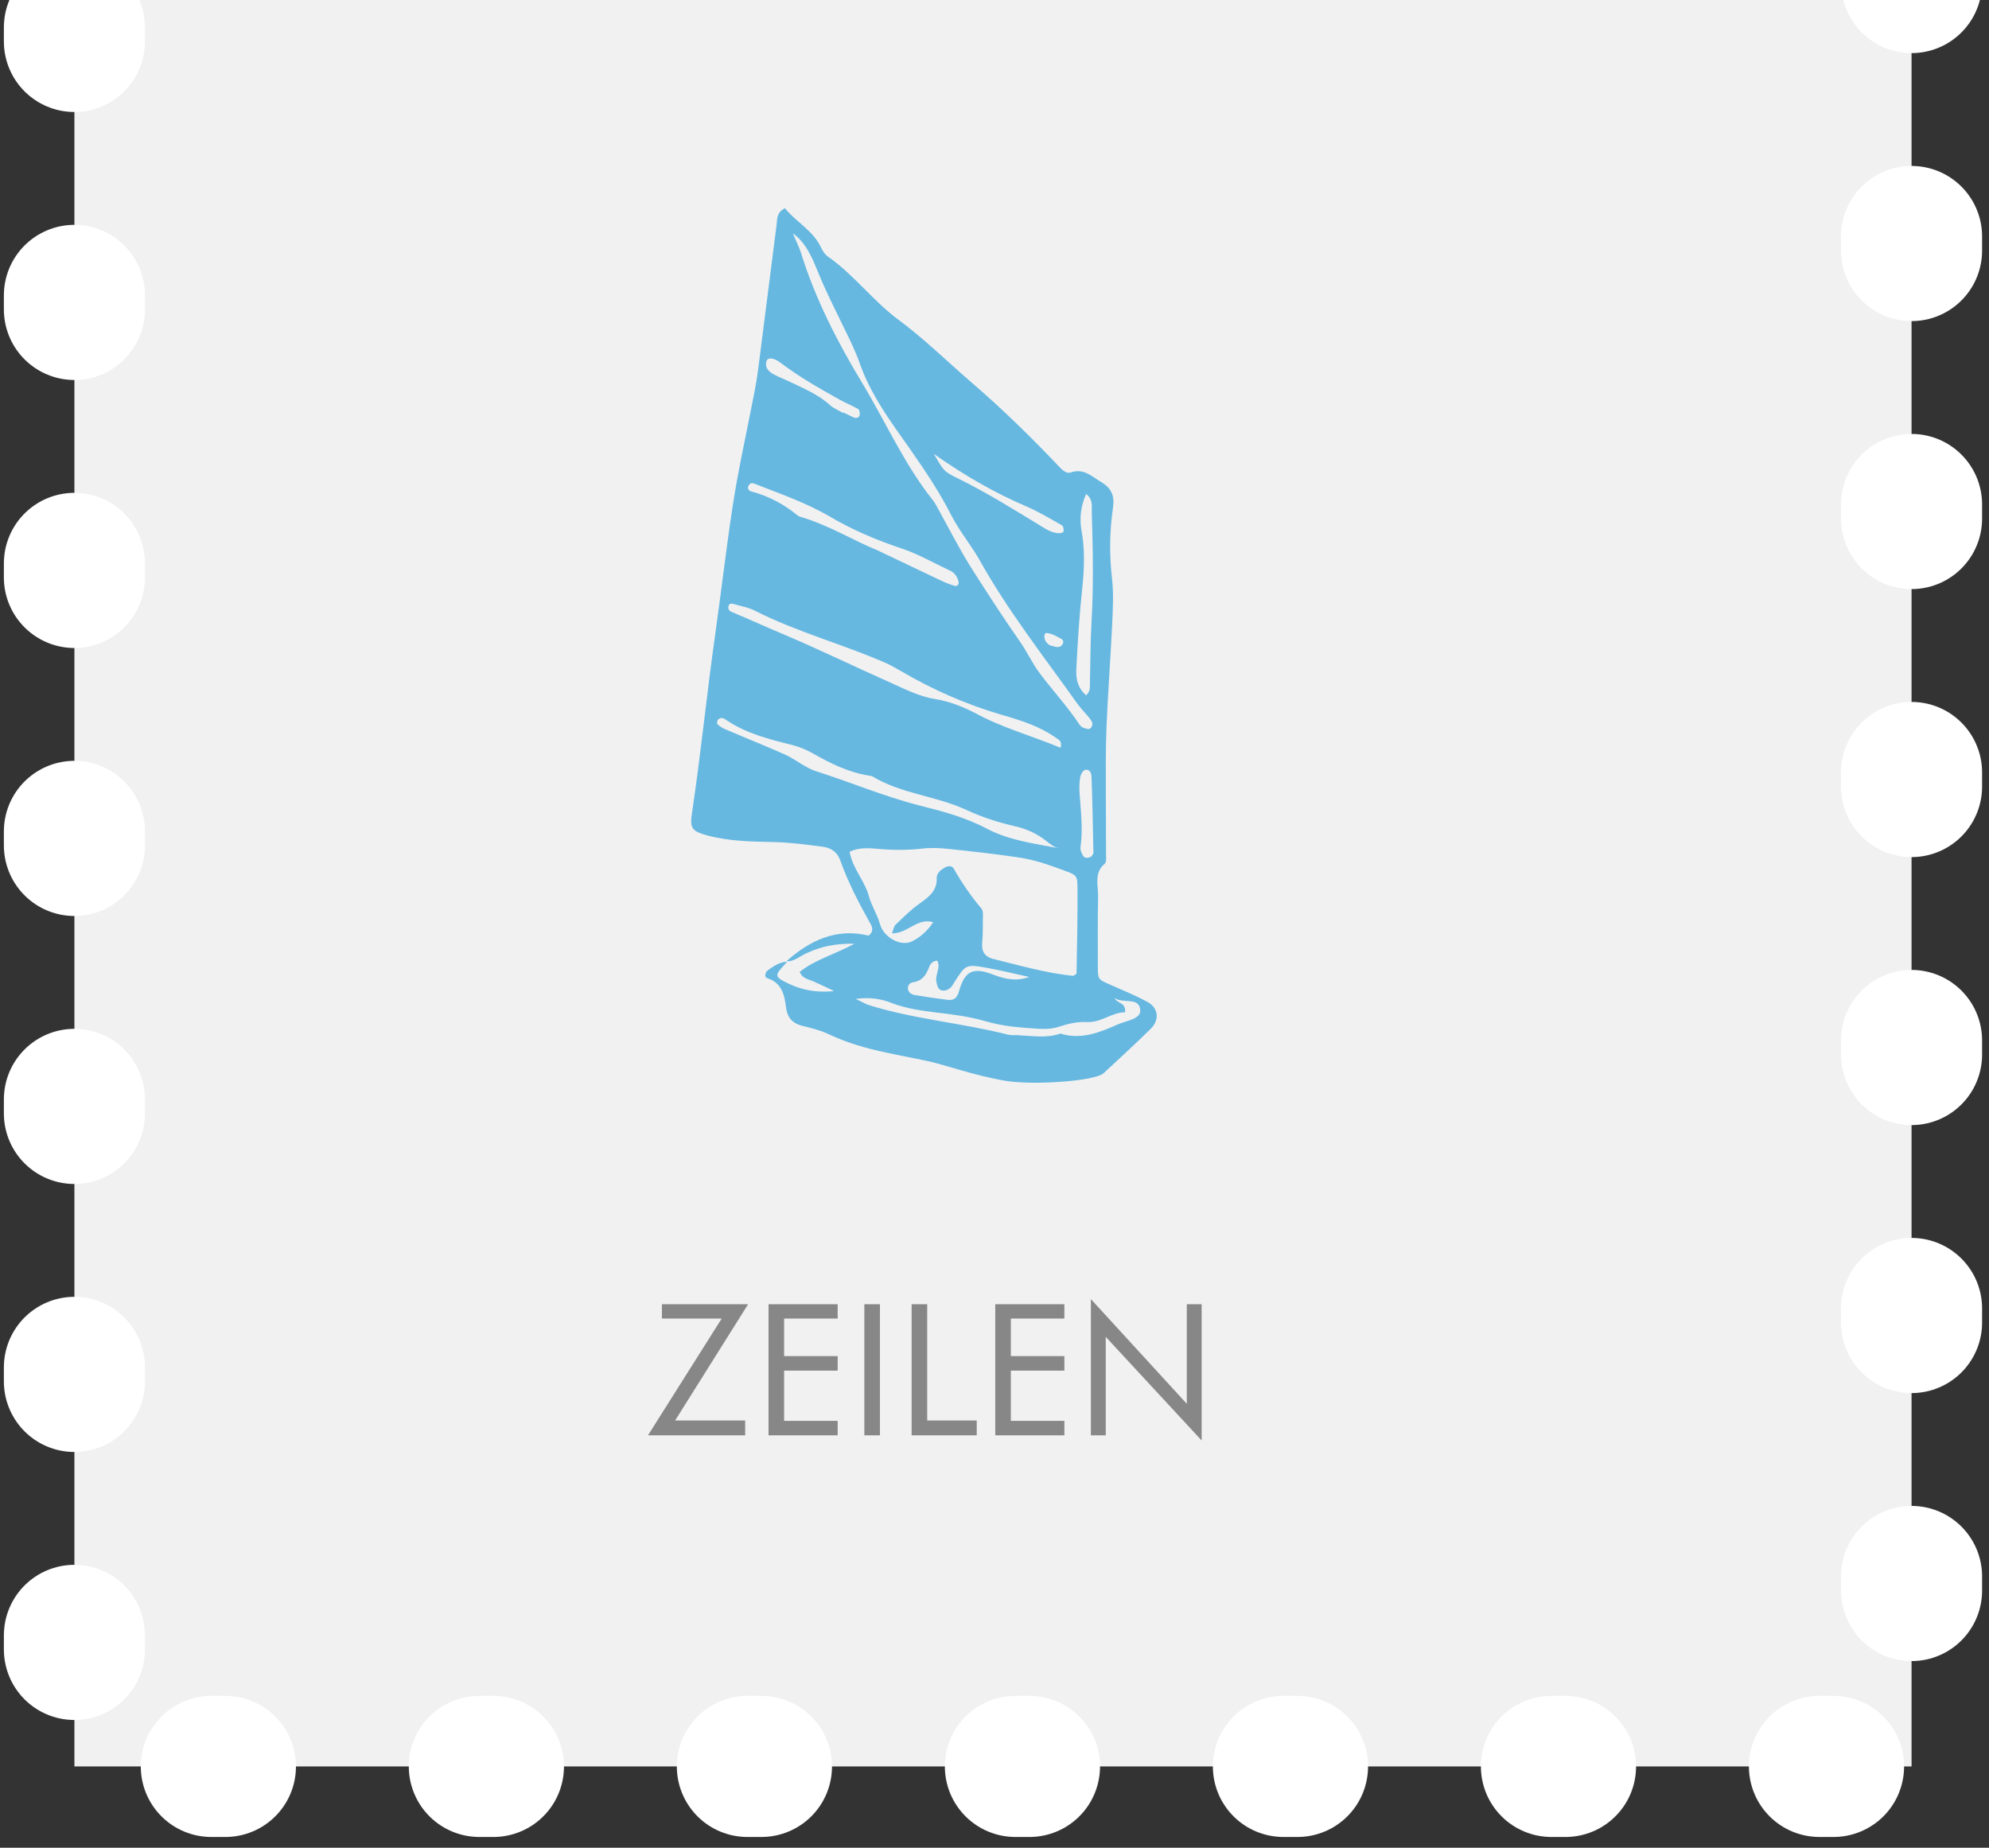 <svg width="141" height="131" viewBox="0 0 141 131" fill="none" xmlns="http://www.w3.org/2000/svg">
<rect x="0" y="0" width="141" height="131" fill="#333333" stroke="none"/>
<rect x="5.275" y="-5" width="130.235" height="130.235" fill="#F1F1F1"/>
<rect x="5.275" y="-5" width="130.235" height="130.235" stroke="white" stroke-width="10" stroke-linecap="round" stroke-linejoin="round" stroke-dasharray="1 18"/>
<path d="M55.746 68.151C57.422 66.661 59.299 65.776 61.573 66.333C61.988 66.006 61.822 65.678 61.656 65.4C60.859 63.975 60.112 62.534 59.564 60.994C59.348 60.388 58.9 60.11 58.303 60.028C57.173 59.881 56.061 59.733 54.916 59.7C53.338 59.668 51.744 59.651 50.184 59.242C49.055 58.931 48.889 58.751 49.055 57.637C49.686 53.428 50.101 49.203 50.699 44.993C51.13 41.947 51.479 38.885 51.944 35.855C52.342 33.251 52.923 30.696 53.421 28.108C53.554 27.453 53.67 26.782 53.753 26.127C54.185 22.737 54.617 19.363 55.048 15.973C55.098 15.53 55.048 15.056 55.646 14.761C56.426 15.743 57.638 16.333 58.203 17.545C58.303 17.774 58.485 18.053 58.701 18.2C60.56 19.494 61.889 21.345 63.715 22.687C65.508 24.014 67.135 25.619 68.829 27.077C71.02 28.96 73.062 30.958 75.038 33.038C75.27 33.284 75.569 33.611 75.901 33.496C76.814 33.185 77.346 33.742 78.026 34.152C78.856 34.643 79.022 35.2 78.89 36.068C78.657 37.706 78.641 39.31 78.823 40.948C78.956 42.045 78.89 43.192 78.84 44.306C78.724 46.713 78.541 49.104 78.441 51.512C78.375 53.068 78.392 54.64 78.392 56.212C78.392 57.67 78.408 59.127 78.408 60.568C78.408 60.798 78.441 61.109 78.325 61.224C77.528 61.895 77.86 62.763 77.844 63.566C77.811 65.187 77.827 66.808 77.827 68.446C77.827 69.445 77.827 69.429 78.691 69.805C79.57 70.198 80.467 70.559 81.314 71.017C82.127 71.443 82.227 72.295 81.563 72.95C80.484 74.014 79.355 75.046 78.242 76.078C77.644 76.651 73.311 76.946 71.335 76.635C68.961 76.242 67.002 75.472 65.525 75.177C63.051 74.653 61.009 74.391 58.684 73.294C58.12 73.032 57.505 72.884 56.908 72.737C56.211 72.573 55.829 72.18 55.729 71.476C55.613 70.575 55.463 69.691 54.384 69.347C54.168 69.281 54.235 68.937 54.434 68.79C54.849 68.495 55.264 68.2 55.795 68.184C55.679 68.315 55.58 68.446 55.463 68.561C54.982 69.085 54.982 69.249 55.513 69.543C56.576 70.117 57.688 70.411 59.133 70.264C58.518 69.969 58.136 69.789 57.738 69.609C57.356 69.429 56.875 69.396 56.692 68.904C57.771 68.037 59.083 67.709 60.577 66.906C59.149 66.89 58.203 67.119 57.29 67.529C56.758 67.725 56.36 68.184 55.746 68.151ZM63.233 66.169C63.35 65.858 63.366 65.678 63.483 65.564C64.014 65.056 64.528 64.532 65.126 64.106C65.774 63.631 66.438 63.205 66.404 62.272C66.388 61.895 66.687 61.682 66.986 61.502C67.201 61.387 67.467 61.355 67.6 61.567C68.181 62.583 68.829 63.533 69.576 64.417C69.725 64.597 69.675 64.958 69.675 65.22C69.675 65.776 69.675 66.333 69.625 66.89C69.576 67.496 69.858 67.856 70.422 67.987C72.282 68.446 74.141 68.986 76.051 69.183C76.134 69.183 76.217 69.085 76.316 69.036C76.35 67.021 76.399 65.007 76.383 62.992C76.383 62.01 76.316 62.042 75.303 61.666C74.341 61.305 73.378 60.978 72.365 60.814C70.638 60.552 68.895 60.355 67.135 60.175C66.521 60.11 65.89 60.093 65.276 60.175C64.362 60.274 63.466 60.274 62.569 60.208C61.806 60.159 61.009 60.012 60.228 60.388C60.444 61.584 61.291 62.435 61.59 63.516C61.772 64.204 62.188 64.827 62.387 65.531C62.669 66.497 63.881 67.119 64.645 66.743C65.242 66.448 65.74 66.006 66.156 65.383C65.01 65.04 64.379 66.186 63.233 66.169ZM56.211 16.546C56.393 17.005 56.626 17.447 56.775 17.905C57.788 21.181 59.365 24.243 61.125 27.159C62.802 29.943 64.113 32.94 66.156 35.495C66.255 35.626 66.338 35.773 66.421 35.92C67.284 37.493 68.081 39.065 69.061 40.588C70.124 42.242 71.186 43.896 72.315 45.501C72.83 46.238 73.195 47.073 73.743 47.778C74.656 48.99 75.685 50.103 76.532 51.381C76.599 51.463 76.698 51.561 76.798 51.594C76.947 51.643 77.163 51.725 77.263 51.659C77.478 51.528 77.478 51.233 77.346 51.069C77.063 50.66 76.681 50.316 76.399 49.923C74.025 46.582 71.485 43.356 69.476 39.769C68.845 38.639 67.998 37.64 67.417 36.494C66.554 34.79 65.475 33.218 64.379 31.646C63.051 29.779 61.689 27.912 60.926 25.701C60.627 24.866 60.228 24.047 59.83 23.244C59.199 21.934 58.535 20.64 57.987 19.281C57.572 18.282 57.157 17.234 56.211 16.546ZM75.187 60.159C74.722 60.11 74.407 59.799 74.058 59.537C73.427 59.062 72.73 58.751 71.917 58.57C70.771 58.308 69.609 57.932 68.546 57.44C66.388 56.425 63.914 56.294 61.855 55.049C61.806 55.017 61.739 55.017 61.689 55C60.195 54.787 58.884 54.132 57.589 53.395C57.14 53.149 56.692 52.953 56.177 52.822C54.534 52.413 52.873 52.003 51.446 51.02C51.363 50.955 51.246 50.906 51.147 50.906C51.047 50.906 50.931 50.971 50.881 51.053C50.831 51.135 50.815 51.315 50.864 51.348C51.031 51.495 51.213 51.626 51.429 51.708C52.84 52.314 54.251 52.871 55.646 53.493C56.41 53.837 57.09 54.443 57.887 54.689C60.311 55.459 62.652 56.458 65.143 57.096C66.786 57.506 68.447 57.948 69.957 58.751C71.585 59.602 73.394 59.815 75.187 60.159ZM75.187 53.018C75.303 52.527 75.055 52.445 74.888 52.331C73.726 51.495 72.365 51.069 71.004 50.676C68.48 49.94 66.106 48.891 63.848 47.565C63.499 47.368 63.167 47.172 62.802 47.008C59.747 45.665 56.493 44.813 53.504 43.29C53.056 43.061 52.541 42.979 52.043 42.832C51.894 42.782 51.711 42.75 51.645 42.963C51.595 43.143 51.678 43.307 51.844 43.372C53.139 43.913 54.417 44.502 55.712 45.043C58.219 46.107 60.66 47.303 63.134 48.4C64.163 48.859 65.159 49.383 66.305 49.563C67.318 49.727 68.264 50.103 69.177 50.578C71.07 51.61 73.162 52.167 75.187 53.018ZM60.66 70.821C61.158 71.05 61.357 71.181 61.557 71.246C64.794 72.262 68.198 72.524 71.485 73.359C71.701 73.408 71.933 73.376 72.166 73.392C73.178 73.441 74.191 73.621 75.171 73.277C76.648 73.736 77.96 73.195 79.255 72.622C79.836 72.36 80.882 72.262 80.832 71.607C80.766 70.657 79.62 71.181 79.006 70.755C79.205 71.165 79.836 71.05 79.753 71.771C78.84 71.754 78.076 72.508 77.08 72.458C76.383 72.426 75.735 72.573 75.088 72.786C74.606 72.95 74.108 72.966 73.577 72.933C72.332 72.852 71.12 72.77 69.891 72.409C68.762 72.082 67.567 71.918 66.404 71.787C65.325 71.656 64.279 71.508 63.267 71.132C62.536 70.837 61.756 70.673 60.66 70.821ZM62.171 38.999C63.848 39.802 65.226 40.457 66.604 41.112C66.952 41.276 67.318 41.44 67.7 41.538C67.866 41.587 67.998 41.407 67.949 41.227C67.866 40.883 67.666 40.604 67.351 40.457C66.222 39.933 65.126 39.294 63.964 38.901C62.188 38.312 60.477 37.591 58.884 36.657C57.157 35.642 55.297 35.003 53.455 34.283C53.255 34.201 53.139 34.299 53.056 34.446C52.956 34.643 53.106 34.807 53.255 34.84C54.484 35.167 55.563 35.74 56.543 36.543C56.592 36.575 56.642 36.608 56.692 36.625C58.734 37.214 60.527 38.344 62.171 38.999ZM76.997 49.301C77.279 49.006 77.263 48.793 77.263 48.564C77.296 47.057 77.296 45.55 77.379 44.044C77.528 41.472 77.478 38.901 77.395 36.33C77.379 35.904 77.512 35.429 76.997 35.02C76.615 35.871 76.516 36.739 76.665 37.607C76.914 38.934 76.864 40.277 76.731 41.603C76.516 43.552 76.399 45.501 76.3 47.45C76.266 48.187 76.416 48.777 76.997 49.301ZM72.963 69.265C71.983 69.052 71.004 68.806 70.007 68.626C68.463 68.348 68.463 68.364 67.633 69.674C67.567 69.772 67.517 69.871 67.451 69.953C67.251 70.166 66.986 70.297 66.703 70.198C66.487 70.117 66.438 69.871 66.388 69.641C66.255 69.134 66.72 68.61 66.438 68.102C65.956 68.168 65.906 68.479 65.807 68.708C65.608 69.199 65.309 69.56 64.728 69.641C64.479 69.674 64.329 69.887 64.362 70.117C64.396 70.346 64.595 70.493 64.827 70.542C65.608 70.673 66.388 70.788 67.168 70.886C67.617 70.935 67.849 70.772 67.982 70.28C68.397 68.806 68.995 68.544 70.456 69.117C71.252 69.412 72.049 69.592 72.963 69.265ZM66.205 32.186C66.903 33.382 66.886 33.415 67.882 33.906C69.957 34.921 71.917 36.15 73.876 37.345C74.258 37.591 74.656 37.804 75.121 37.804C75.221 37.804 75.403 37.722 75.403 37.673C75.403 37.525 75.386 37.296 75.287 37.247C74.457 36.772 73.627 36.281 72.763 35.904C70.539 34.954 68.447 33.759 66.205 32.186ZM59.747 29.271C59.747 29.255 59.764 29.238 59.764 29.238C60.013 29.353 60.278 29.484 60.527 29.599C60.71 29.681 60.892 29.599 60.942 29.451C60.975 29.304 60.926 29.042 60.826 28.993C60.394 28.747 59.929 28.567 59.498 28.321C58.053 27.519 56.626 26.7 55.331 25.717C54.833 25.341 54.401 25.324 54.334 25.619C54.202 26.094 54.517 26.356 54.866 26.552C55.214 26.733 55.596 26.88 55.945 27.044C56.958 27.535 58.02 27.961 58.867 28.747C59.116 28.96 59.448 29.091 59.747 29.271ZM77.362 60.732C77.412 60.634 77.512 60.552 77.512 60.454C77.478 58.685 77.445 56.916 77.379 55.148C77.379 54.886 77.312 54.541 76.947 54.574C76.798 54.591 76.615 54.885 76.582 55.082C76.516 55.459 76.499 55.852 76.532 56.245C76.615 57.506 76.781 58.783 76.599 60.044C76.565 60.241 76.665 60.486 76.781 60.667C76.897 60.88 77.146 60.831 77.362 60.732ZM74.905 45.108C74.739 45.043 74.606 44.961 74.44 44.928C74.291 44.895 74.091 44.797 74.042 45.026C74.008 45.157 74.058 45.337 74.125 45.452C74.208 45.583 74.341 45.73 74.473 45.763C74.772 45.845 75.154 46.009 75.337 45.649C75.503 45.288 75.071 45.255 74.905 45.108Z" fill="#66B8E1"/>
<path d="M45.935 101.761L51.161 93.48H46.923V92.466H53.033L47.859 100.708H52.825V101.761H45.935ZM54.481 101.761V92.466H59.382V93.48H55.586V96.145H59.382V97.172H55.586V100.734H59.382V101.761H54.481ZM61.274 101.761V92.466H62.379V101.761H61.274ZM64.625 101.761V92.466H65.73V100.708H69.24V101.761H64.625ZM70.553 101.761V92.466H75.454V93.48H71.659V96.145H75.454V97.172H71.659V100.734H75.454V101.761H70.553ZM77.333 101.761V92.102L84.132 99.525V92.466H85.185V102.125L78.386 94.78V101.761H77.333Z" fill="#878787"/>
</svg>
